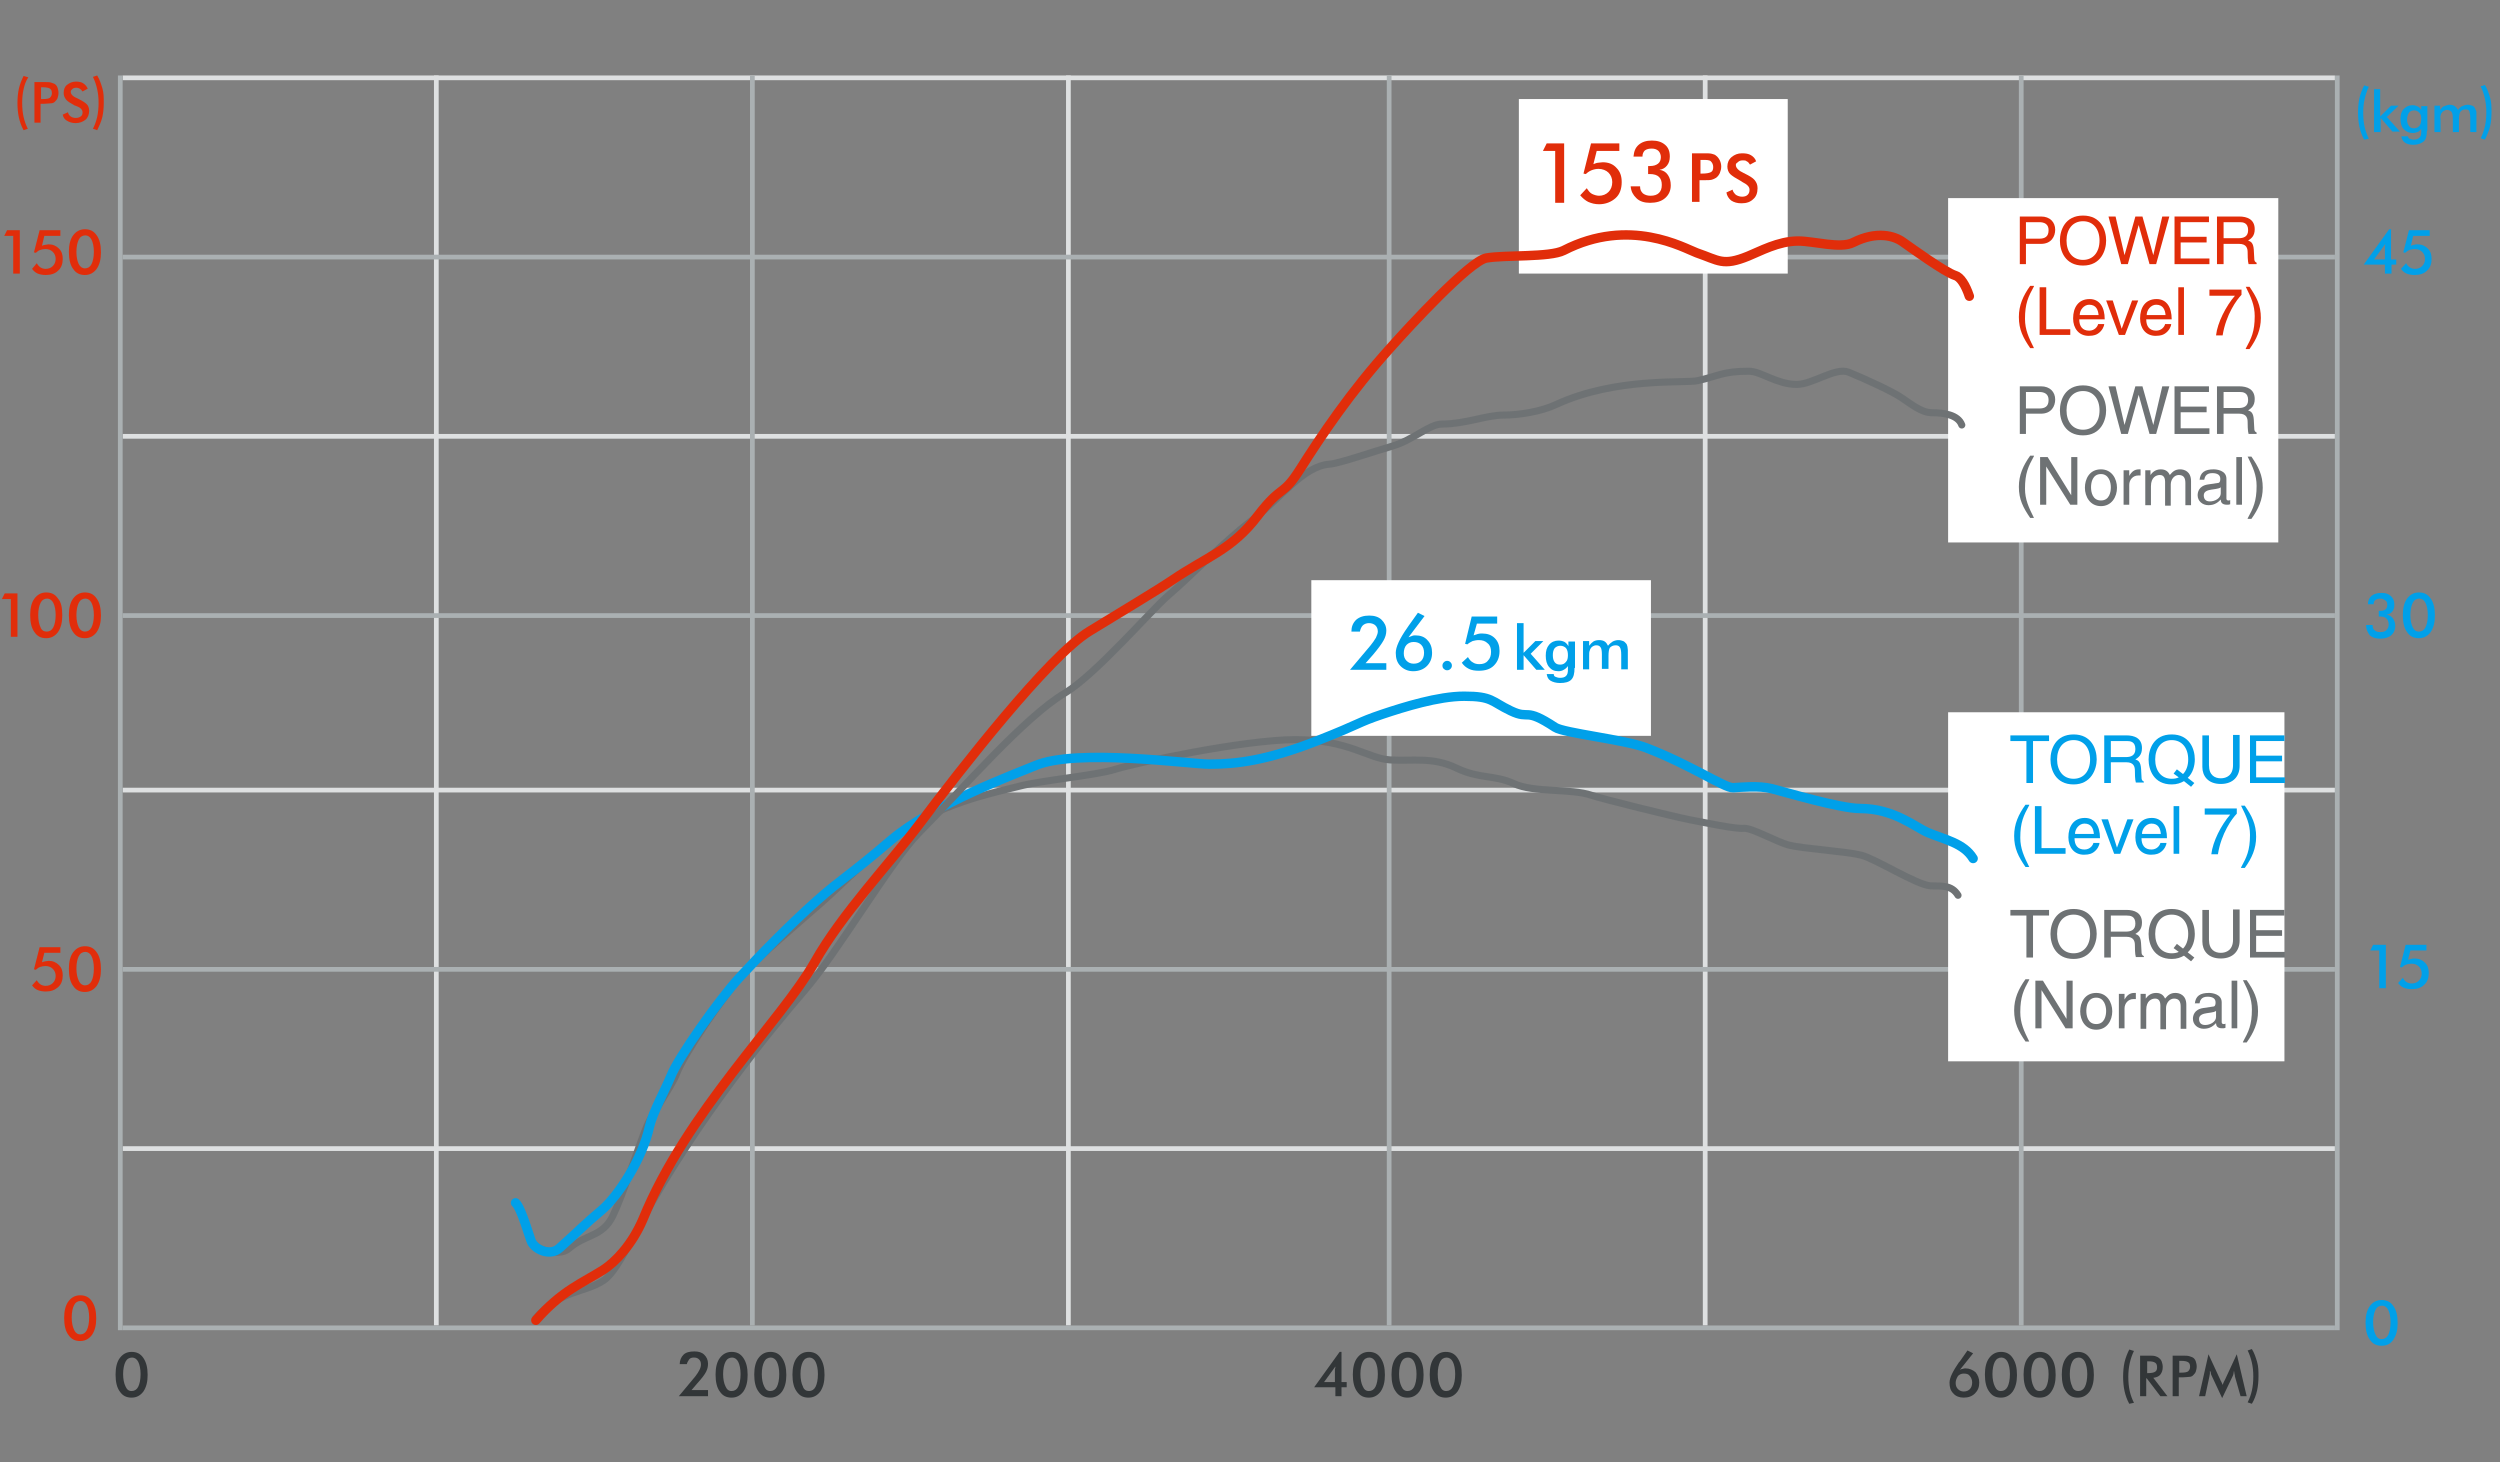 <?xml version="1.0" encoding="utf-8"?>
<!-- Generator: Adobe Illustrator 16.0.0, SVG Export Plug-In . SVG Version: 6.00 Build 0)  -->
<!DOCTYPE svg PUBLIC "-//W3C//DTD SVG 1.1//EN" "http://www.w3.org/Graphics/SVG/1.1/DTD/svg11.dtd">
<svg version="1.1" xmlns="http://www.w3.org/2000/svg" xmlns:xlink="http://www.w3.org/1999/xlink" x="0px" y="0px" width="530px"
	 height="310px" viewBox="0 0 530 310" style="enable-background:new 0 0 530 310;" xml:space="preserve">
<rect x="0" y="0" width="530" height="310" fill="#808080" stroke="none"/>
<g id="罫線細">
	<line style="fill:none;stroke:#DEE0E1;stroke-miterlimit:10;" x1="26" y1="92.5" x2="495" y2="92.5"/>
	<line style="fill:none;stroke:#DEE0E1;stroke-miterlimit:10;" x1="26" y1="167.5" x2="495" y2="167.5"/>
	<line style="fill:none;stroke:#DEE0E1;stroke-miterlimit:10;" x1="26" y1="243.5" x2="495" y2="243.5"/>
	<line style="fill:none;stroke:#DEE0E1;stroke-miterlimit:10;" x1="26" y1="16.5" x2="495" y2="16.5"/>
	<line style="fill:none;stroke:#DEE0E1;stroke-miterlimit:10;" x1="361.5" y1="16" x2="361.5" y2="281"/>
	<line style="fill:none;stroke:#DEE0E1;stroke-miterlimit:10;" x1="226.5" y1="16" x2="226.5" y2="281"/>
	<line style="fill:none;stroke:#DEE0E1;stroke-miterlimit:10;" x1="92.5" y1="16" x2="92.5" y2="281"/>
</g>
<g id="罫線">
	<line style="fill:none;stroke:#AAB0B2;stroke-miterlimit:10;" x1="26" y1="54.5" x2="495" y2="54.5"/>
	<line style="fill:none;stroke:#AAB0B2;stroke-miterlimit:10;" x1="26" y1="130.5" x2="495" y2="130.5"/>
	<line style="fill:none;stroke:#AAB0B2;stroke-miterlimit:10;" x1="26" y1="205.5" x2="495" y2="205.5"/>
	<line style="fill:none;stroke:#AAB0B2;stroke-miterlimit:10;" x1="26" y1="281.5" x2="495" y2="281.5"/>
	<line style="fill:none;stroke:#AAB0B2;stroke-miterlimit:10;" x1="495.5" y1="16" x2="495.5" y2="282"/>
	<line style="fill:none;stroke:#AAB0B2;stroke-miterlimit:10;" x1="428.5" y1="16" x2="428.5" y2="281"/>
	<line style="fill:none;stroke:#AAB0B2;stroke-miterlimit:10;" x1="294.5" y1="16" x2="294.5" y2="281"/>
	<line style="fill:none;stroke:#AAB0B2;stroke-miterlimit:10;" x1="159.5" y1="16" x2="159.5" y2="281"/>
	<line style="fill:none;stroke:#AAB0B2;stroke-miterlimit:10;" x1="25.5" y1="16" x2="25.5" y2="282"/>
</g>
<g id="塗り">
	<rect x="413" y="42" style="fill:#FFFFFF;" width="70" height="73"/>
	<rect x="413" y="151" style="fill:#FFFFFF;" width="71.3" height="74"/>
	<rect x="322" y="21" style="fill:#FFFFFF;" width="57" height="37"/>
	<rect x="278" y="123" style="fill:#FFFFFF;" width="72" height="33"/>
</g>
<g id="文字">
	<g>
		<path style="fill:#E12D0A;" d="M2.8,58v-8H0.9l0.6-1.2h2.7V58H2.8z"/>
		<path style="fill:#E12D0A;" d="M7.8,55.8c0.2,0.4,0.5,0.7,0.8,0.9S9.3,57,9.7,57c0.6,0,1.1-0.2,1.5-0.6c0.4-0.4,0.6-0.9,0.6-1.5
			c0-0.6-0.2-1.1-0.6-1.5c-0.4-0.4-0.9-0.6-1.6-0.6c-0.4,0-0.8,0.1-1.1,0.2c-0.3,0.1-0.6,0.3-0.9,0.6l-0.4-0.1l1.2-4.7h4.4V50H9.4
			l-0.5,2.1c0.3-0.1,0.5-0.2,0.7-0.2s0.5-0.1,0.7-0.1c0.9,0,1.6,0.3,2.2,0.9s0.8,1.3,0.8,2.2c0,1-0.3,1.9-1,2.5
			c-0.6,0.6-1.5,0.9-2.6,0.9c-0.6,0-1.2-0.1-1.7-0.3c-0.5-0.2-0.9-0.6-1.2-1L7.8,55.8z"/>
		<path style="fill:#E12D0A;" d="M21.4,53.5c0,1.5-0.3,2.6-0.9,3.5c-0.6,0.8-1.4,1.3-2.5,1.3c-1.1,0-1.9-0.4-2.5-1.3c-0.6-0.8-0.9-2-0.9-3.6
			c0-1.5,0.3-2.7,0.9-3.5s1.4-1.3,2.5-1.3c1.1,0,1.9,0.4,2.5,1.3C21.1,50.7,21.4,51.9,21.4,53.5z M18,56.9c0.6,0,1.1-0.3,1.4-0.9
			c0.3-0.6,0.5-1.5,0.5-2.6c0-1.1-0.2-2-0.5-2.6c-0.3-0.6-0.8-0.9-1.3-0.9c-0.6,0-1.1,0.3-1.4,0.9s-0.5,1.5-0.5,2.6
			c0,1.1,0.2,2,0.5,2.6C17,56.6,17.5,56.9,18,56.9z"/>
	</g>
	<g>
		<path style="fill:#E12D0A;" d="M2.3,135v-8H0.4l0.6-1.2h2.7v9.2H2.3z"/>
		<path style="fill:#E12D0A;" d="M13.2,130.5c0,1.5-0.3,2.6-0.9,3.5c-0.6,0.8-1.4,1.3-2.5,1.3c-1.1,0-1.9-0.4-2.5-1.3
			c-0.6-0.8-0.9-2-0.9-3.6c0-1.5,0.3-2.7,0.9-3.5s1.4-1.3,2.5-1.3c1.1,0,1.9,0.4,2.5,1.3C13,127.7,13.2,128.9,13.2,130.5z
			 M9.9,133.9c0.6,0,1.1-0.3,1.4-0.9c0.3-0.6,0.5-1.5,0.5-2.6c0-1.1-0.2-2-0.5-2.6c-0.3-0.6-0.8-0.9-1.3-0.9c-0.6,0-1.1,0.3-1.4,0.9
			s-0.5,1.5-0.5,2.6c0,1.1,0.2,2,0.5,2.6C8.8,133.6,9.3,133.9,9.9,133.9z"/>
		<path style="fill:#E12D0A;" d="M21.4,130.5c0,1.5-0.3,2.6-0.9,3.5c-0.6,0.8-1.4,1.3-2.5,1.3c-1.1,0-1.9-0.4-2.5-1.3
			c-0.6-0.8-0.9-2-0.9-3.6c0-1.5,0.3-2.7,0.9-3.5s1.4-1.3,2.5-1.3c1.1,0,1.9,0.4,2.5,1.3C21.1,127.7,21.4,128.9,21.4,130.5z
			 M18,133.9c0.6,0,1.1-0.3,1.4-0.9c0.3-0.6,0.5-1.5,0.5-2.6c0-1.1-0.2-2-0.5-2.6c-0.3-0.6-0.8-0.9-1.3-0.9c-0.6,0-1.1,0.3-1.4,0.9
			s-0.5,1.5-0.5,2.6c0,1.1,0.2,2,0.5,2.6C17,133.6,17.5,133.9,18,133.9z"/>
	</g>
	<g>
		<path style="fill:#E12D0A;" d="M7.8,207.8c0.2,0.4,0.5,0.7,0.8,0.9s0.7,0.3,1.1,0.3c0.6,0,1.1-0.2,1.5-0.6s0.6-0.9,0.6-1.5
			c0-0.6-0.2-1.1-0.6-1.5c-0.4-0.4-0.9-0.6-1.6-0.6c-0.4,0-0.8,0.1-1.1,0.2c-0.3,0.1-0.6,0.3-0.9,0.6l-0.4-0.1l1.2-4.7h4.4v1.2H9.4
			l-0.5,2c0.3-0.1,0.5-0.2,0.7-0.2s0.5-0.1,0.7-0.1c0.9,0,1.6,0.3,2.2,0.9c0.6,0.6,0.8,1.3,0.8,2.2c0,1-0.3,1.9-1,2.5
			s-1.5,0.9-2.6,0.9c-0.6,0-1.2-0.1-1.7-0.3c-0.5-0.2-0.9-0.6-1.2-1L7.8,207.8z"/>
		<path style="fill:#E12D0A;" d="M21.4,205.5c0,1.5-0.3,2.6-0.9,3.5c-0.6,0.8-1.4,1.3-2.5,1.3c-1.1,0-1.9-0.4-2.5-1.3
			c-0.6-0.8-0.9-2-0.9-3.6c0-1.5,0.3-2.7,0.9-3.5c0.6-0.8,1.4-1.3,2.5-1.3c1.1,0,1.9,0.4,2.5,1.3C21.1,202.7,21.4,203.9,21.4,205.5z
			 M18,208.9c0.6,0,1.1-0.3,1.4-0.9c0.3-0.6,0.5-1.5,0.5-2.7c0-1.1-0.2-2-0.5-2.6c-0.3-0.6-0.8-0.9-1.3-0.9c-0.6,0-1.1,0.3-1.4,0.9
			c-0.3,0.6-0.5,1.5-0.5,2.6c0,1.1,0.2,2,0.5,2.6C17,208.6,17.5,208.9,18,208.9z"/>
	</g>
	<g>
		<path style="fill:#E12D0A;" d="M20.4,279.5c0,1.5-0.3,2.6-0.9,3.5c-0.6,0.8-1.4,1.3-2.5,1.3c-1.1,0-1.9-0.4-2.5-1.3
			c-0.6-0.8-0.9-2-0.9-3.6c0-1.5,0.3-2.7,0.9-3.5c0.6-0.8,1.4-1.3,2.5-1.3c1.1,0,1.9,0.4,2.5,1.3S20.4,277.9,20.4,279.5z M17,282.9
			c0.6,0,1.1-0.3,1.4-0.9c0.3-0.6,0.5-1.5,0.5-2.7c0-1.1-0.2-2-0.5-2.6c-0.3-0.6-0.8-0.9-1.3-0.9c-0.6,0-1.1,0.3-1.4,0.9
			c-0.3,0.6-0.5,1.5-0.5,2.6c0,1.1,0.2,2,0.5,2.6C16,282.6,16.5,282.9,17,282.9z"/>
	</g>
	<g>
		<path style="fill:#323638;" d="M150.1,294.8v1.2h-6.2l3.5-4.2c0.4-0.5,0.7-1,0.9-1.4c0.2-0.4,0.3-0.8,0.3-1.1c0-0.5-0.1-0.8-0.4-1.1
			c-0.3-0.3-0.6-0.4-1.1-0.4c-0.4,0-0.8,0.1-1,0.4s-0.4,0.6-0.5,1h-1.5c0-0.8,0.3-1.5,0.8-2s1.3-0.7,2.3-0.7c0.9,0,1.6,0.2,2.1,0.7
			c0.5,0.5,0.8,1.1,0.8,1.9c0,0.6-0.1,1.1-0.4,1.7c-0.3,0.6-0.9,1.4-1.9,2.5l-1.2,1.4H150.1z"/>
		<path style="fill:#323638;" d="M158.5,291.5c0,1.5-0.3,2.6-0.9,3.5c-0.6,0.8-1.4,1.3-2.5,1.3c-1.1,0-1.9-0.4-2.5-1.3
			c-0.6-0.8-0.9-2-0.9-3.6c0-1.5,0.3-2.7,0.9-3.5c0.6-0.8,1.4-1.3,2.5-1.3c1.1,0,1.9,0.4,2.5,1.3S158.5,289.9,158.5,291.5z
			 M155.1,294.9c0.6,0,1.1-0.3,1.4-0.9c0.3-0.6,0.5-1.5,0.5-2.7c0-1.1-0.2-2-0.5-2.6c-0.3-0.6-0.8-0.9-1.3-0.9
			c-0.6,0-1.1,0.3-1.4,0.9c-0.3,0.6-0.5,1.5-0.5,2.6c0,1.1,0.2,2,0.5,2.6C154.1,294.6,154.5,294.9,155.1,294.9z"/>
		<path style="fill:#323638;" d="M166.7,291.5c0,1.5-0.3,2.6-0.9,3.5c-0.6,0.8-1.4,1.3-2.5,1.3c-1.1,0-1.9-0.4-2.5-1.3
			c-0.6-0.8-0.9-2-0.9-3.6c0-1.5,0.3-2.7,0.9-3.5c0.6-0.8,1.4-1.3,2.5-1.3c1.1,0,1.9,0.4,2.5,1.3S166.7,289.9,166.7,291.5z
			 M163.3,294.9c0.6,0,1.1-0.3,1.4-0.9c0.3-0.6,0.5-1.5,0.5-2.7c0-1.1-0.2-2-0.5-2.6c-0.3-0.6-0.8-0.9-1.3-0.9
			c-0.6,0-1.1,0.3-1.4,0.9c-0.3,0.6-0.5,1.5-0.5,2.6c0,1.1,0.2,2,0.5,2.6C162.3,294.6,162.7,294.9,163.3,294.9z"/>
		<path style="fill:#323638;" d="M174.8,291.5c0,1.5-0.3,2.6-0.9,3.5c-0.6,0.8-1.4,1.3-2.5,1.3c-1.1,0-1.9-0.4-2.5-1.3
			c-0.6-0.8-0.9-2-0.9-3.6c0-1.5,0.3-2.7,0.9-3.5c0.6-0.8,1.4-1.3,2.5-1.3c1.1,0,1.9,0.4,2.5,1.3S174.8,289.9,174.8,291.5z
			 M171.5,294.9c0.6,0,1.1-0.3,1.4-0.9c0.3-0.6,0.5-1.5,0.5-2.7c0-1.1-0.2-2-0.5-2.6c-0.3-0.6-0.8-0.9-1.3-0.9
			c-0.6,0-1.1,0.3-1.4,0.9c-0.3,0.6-0.5,1.5-0.5,2.6c0,1.1,0.2,2,0.5,2.6C170.4,294.6,170.9,294.9,171.5,294.9z"/>
	</g>
	<g>
		<path style="fill:#323638;" d="M31.3,291.5c0,1.5-0.3,2.6-0.9,3.5c-0.6,0.8-1.4,1.3-2.5,1.3c-1.1,0-1.9-0.4-2.5-1.3
			c-0.6-0.8-0.9-2-0.9-3.6c0-1.5,0.3-2.7,0.9-3.5c0.6-0.8,1.4-1.3,2.5-1.3c1.1,0,1.9,0.4,2.5,1.3S31.3,289.9,31.3,291.5z
			 M27.9,294.9c0.6,0,1.1-0.3,1.4-0.9c0.3-0.6,0.5-1.5,0.5-2.7c0-1.1-0.2-2-0.5-2.6c-0.3-0.6-0.8-0.9-1.3-0.9
			c-0.6,0-1.1,0.3-1.4,0.9c-0.3,0.6-0.5,1.5-0.5,2.6c0,1.1,0.2,2,0.5,2.6C26.9,294.6,27.3,294.9,27.9,294.9z"/>
	</g>
	<g>
		<path style="fill:#323638;" d="M283.1,296v-1.9h-4.5l5.4-7.5h0.4v6.4h1.1v1.1h-1.1v1.9H283.1z M283.1,289.7l-2.4,3.3h2.3v-2.4
			c0-0.1,0-0.3,0-0.4C283.1,290.1,283.1,289.9,283.1,289.7z"/>
		<path style="fill:#323638;" d="M293.6,291.5c0,1.5-0.3,2.6-0.9,3.5c-0.6,0.8-1.4,1.3-2.5,1.3c-1.1,0-1.9-0.4-2.5-1.3
			c-0.6-0.8-0.9-2-0.9-3.6c0-1.5,0.3-2.7,0.9-3.5c0.6-0.8,1.4-1.3,2.5-1.3c1.1,0,1.9,0.4,2.5,1.3S293.6,289.9,293.6,291.5z
			 M290.2,294.9c0.6,0,1.1-0.3,1.4-0.9c0.3-0.6,0.5-1.5,0.5-2.7c0-1.1-0.2-2-0.5-2.6c-0.3-0.6-0.8-0.9-1.3-0.9
			c-0.6,0-1.1,0.3-1.4,0.9c-0.3,0.6-0.5,1.5-0.5,2.6c0,1.1,0.2,2,0.5,2.6C289.2,294.6,289.6,294.9,290.2,294.9z"/>
		<path style="fill:#323638;" d="M301.8,291.5c0,1.5-0.3,2.6-0.9,3.5c-0.6,0.8-1.4,1.3-2.5,1.3c-1.1,0-1.9-0.4-2.5-1.3
			c-0.6-0.8-0.9-2-0.9-3.6c0-1.5,0.3-2.7,0.9-3.5c0.6-0.8,1.4-1.3,2.5-1.3c1.1,0,1.9,0.4,2.5,1.3S301.8,289.9,301.8,291.5z
			 M298.4,294.9c0.6,0,1.1-0.3,1.4-0.9c0.3-0.6,0.5-1.5,0.5-2.7c0-1.1-0.2-2-0.5-2.6c-0.3-0.6-0.8-0.9-1.3-0.9
			c-0.6,0-1.1,0.3-1.4,0.9c-0.3,0.6-0.5,1.5-0.5,2.6c0,1.1,0.2,2,0.5,2.6C297.4,294.6,297.8,294.9,298.4,294.9z"/>
		<path style="fill:#323638;" d="M309.9,291.5c0,1.5-0.3,2.6-0.9,3.5c-0.6,0.8-1.4,1.3-2.5,1.3c-1.1,0-1.9-0.4-2.5-1.3
			c-0.6-0.8-0.9-2-0.9-3.6c0-1.5,0.3-2.7,0.9-3.5c0.6-0.8,1.4-1.3,2.5-1.3c1.1,0,1.9,0.4,2.5,1.3S309.9,289.9,309.9,291.5z
			 M306.6,294.9c0.6,0,1.1-0.3,1.4-0.9c0.3-0.6,0.5-1.5,0.5-2.7c0-1.1-0.2-2-0.5-2.6c-0.3-0.6-0.8-0.9-1.3-0.9
			c-0.6,0-1.1,0.3-1.4,0.9c-0.3,0.6-0.5,1.5-0.5,2.6c0,1.1,0.2,2,0.5,2.6C305.6,294.6,306,294.9,306.6,294.9z"/>
	</g>
	<g>
		<path style="fill:#323638;" d="M415.5,290.4c0.2-0.1,0.4-0.2,0.6-0.2c0.2-0.1,0.4-0.1,0.6-0.1c0.8,0,1.5,0.3,2.1,0.8
			c0.5,0.6,0.8,1.3,0.8,2.2c0,1-0.3,1.7-0.9,2.3c-0.6,0.6-1.4,0.9-2.4,0.9c-0.9,0-1.7-0.3-2.2-0.9c-0.6-0.6-0.8-1.3-0.8-2.3
			c0-1,0.7-2.4,2-4.3l0.2-0.2l1.6-2.3l1.2,0.6L415.5,290.4z M414.6,293.2c0,0.6,0.2,1,0.5,1.3s0.7,0.5,1.2,0.5c0.6,0,1-0.2,1.3-0.5
			s0.5-0.8,0.5-1.4c0-0.6-0.2-1-0.5-1.4s-0.7-0.5-1.3-0.5c-0.5,0-0.9,0.2-1.2,0.5C414.8,292.2,414.6,292.6,414.6,293.2z"/>
		<path style="fill:#323638;" d="M427.6,291.5c0,1.5-0.3,2.6-0.9,3.5c-0.6,0.8-1.4,1.3-2.5,1.3c-1.1,0-1.9-0.4-2.5-1.3
			c-0.6-0.8-0.9-2-0.9-3.6c0-1.5,0.3-2.7,0.9-3.5c0.6-0.8,1.4-1.3,2.5-1.3c1.1,0,1.9,0.4,2.5,1.3S427.6,289.9,427.6,291.5z
			 M424.2,294.9c0.6,0,1.1-0.3,1.4-0.9c0.3-0.6,0.5-1.5,0.5-2.7c0-1.1-0.2-2-0.5-2.6s-0.8-0.9-1.3-0.9c-0.6,0-1.1,0.3-1.4,0.9
			c-0.3,0.6-0.5,1.5-0.5,2.6c0,1.1,0.2,2,0.5,2.6C423.2,294.6,423.6,294.9,424.2,294.9z"/>
		<path style="fill:#323638;" d="M435.8,291.5c0,1.5-0.3,2.6-0.9,3.5s-1.4,1.3-2.5,1.3c-1.1,0-1.9-0.4-2.5-1.3c-0.6-0.8-0.9-2-0.9-3.6
			c0-1.5,0.3-2.7,0.9-3.5c0.6-0.8,1.4-1.3,2.5-1.3c1.1,0,1.9,0.4,2.5,1.3C435.5,288.7,435.8,289.9,435.8,291.5z M432.4,294.9
			c0.6,0,1.1-0.3,1.4-0.9c0.3-0.6,0.5-1.5,0.5-2.7c0-1.1-0.2-2-0.5-2.6s-0.8-0.9-1.3-0.9c-0.6,0-1.1,0.3-1.4,0.9
			c-0.3,0.6-0.5,1.5-0.5,2.6c0,1.1,0.2,2,0.5,2.6C431.4,294.6,431.8,294.9,432.4,294.9z"/>
		<path style="fill:#323638;" d="M443.9,291.5c0,1.5-0.3,2.6-0.9,3.5c-0.6,0.8-1.4,1.3-2.5,1.3c-1.1,0-1.9-0.4-2.5-1.3
			c-0.6-0.8-0.9-2-0.9-3.6c0-1.5,0.3-2.7,0.9-3.5c0.6-0.8,1.4-1.3,2.5-1.3c1.1,0,1.9,0.4,2.5,1.3
			C443.6,288.7,443.9,289.9,443.9,291.5z M440.6,294.9c0.6,0,1.1-0.3,1.4-0.9c0.3-0.6,0.5-1.5,0.5-2.7c0-1.1-0.2-2-0.5-2.6
			c-0.3-0.6-0.8-0.9-1.3-0.9c-0.6,0-1.1,0.3-1.4,0.9c-0.3,0.6-0.5,1.5-0.5,2.6c0,1.1,0.2,2,0.5,2.6
			C439.5,294.6,440,294.9,440.6,294.9z"/>
	</g>
	<g>
		<g>
			<path style="fill:#323638;" d="M451.4,297.6c-0.5-0.9-0.8-1.8-1-2.7s-0.3-2-0.3-3c0-1.1,0.1-2.2,0.3-3.1s0.6-1.9,1-2.7l1,0.3
				c-0.4,0.8-0.7,1.7-0.9,2.6s-0.3,1.9-0.3,2.9c0,1.1,0.1,2.1,0.3,3s0.5,1.7,0.9,2.5L451.4,297.6z"/>
			<path style="fill:#323638;" d="M455,292.2v3.8h-1.3v-8.6h1.9c0.6,0,1,0,1.3,0.1s0.6,0.2,0.8,0.4c0.3,0.2,0.5,0.5,0.6,0.8
				s0.2,0.7,0.2,1.1c0,0.7-0.2,1.2-0.5,1.6s-0.8,0.6-1.5,0.7l3,3.9H458l-2.9-3.8H455z M455.1,291.1h0.3c0.7,0,1.2-0.1,1.5-0.3
				s0.4-0.5,0.4-0.9c0-0.5-0.1-0.8-0.4-1s-0.7-0.3-1.4-0.3h-0.3V291.1z"/>
			<path style="fill:#323638;" d="M461.9,292.2v3.8h-1.3v-8.6h2.1c0.6,0,1.1,0,1.4,0.1s0.6,0.2,0.8,0.3c0.3,0.2,0.5,0.5,0.6,0.8
				s0.2,0.7,0.2,1.1s-0.1,0.8-0.2,1.1s-0.4,0.6-0.6,0.8c-0.2,0.2-0.5,0.3-0.8,0.3s-0.8,0.1-1.4,0.1h-0.3H461.9z M462,291h0.4
				c0.8,0,1.3-0.1,1.5-0.3s0.4-0.5,0.4-0.9c0-0.5-0.1-0.8-0.4-1s-0.8-0.3-1.5-0.3H462V291z"/>
			<path style="fill:#323638;" d="M473.8,291.8c0-0.1,0-0.3-0.1-0.6c0-0.3-0.1-0.5-0.1-0.6c0,0.2-0.1,0.4-0.1,0.6s-0.1,0.4-0.2,0.6
				l-2.2,4.6l-2.2-4.7c-0.1-0.2-0.2-0.4-0.2-0.6s-0.1-0.4-0.2-0.5c0,0.2,0,0.4,0,0.6s-0.1,0.4-0.1,0.6l-0.9,4.2h-1.3l2-8.9l2.5,5.4
				c0,0.1,0.1,0.2,0.2,0.4s0.2,0.4,0.3,0.7c0.1-0.2,0.2-0.6,0.4-0.9c0-0.1,0.1-0.2,0.1-0.2l2.5-5.4l2.1,8.9h-1.3L473.8,291.8z"/>
			<path style="fill:#323638;" d="M477.4,297.6l-0.9-0.3c0.4-0.8,0.7-1.6,0.9-2.5s0.3-1.9,0.3-3c0-1.1-0.1-2-0.3-2.9s-0.5-1.8-0.9-2.6
				l0.9-0.3c0.5,0.8,0.8,1.7,1.1,2.7s0.3,2,0.3,3.1c0,1.1-0.1,2.1-0.3,3S477.9,296.8,477.4,297.6z"/>
		</g>
	</g>
	<g>
		<g>
			<path style="fill:#E12D0A;" d="M5,27.6c-0.5-0.9-0.8-1.8-1-2.7s-0.3-2-0.3-3c0-1.1,0.1-2.2,0.3-3.1s0.6-1.9,1-2.7l1,0.3
				C5.5,17.1,5.2,18,5,18.9s-0.3,1.9-0.3,2.9c0,1.1,0.1,2.1,0.3,3s0.5,1.7,0.9,2.5L5,27.6z"/>
			<path style="fill:#E12D0A;" d="M8.6,22.2V26H7.3v-8.6h2.1c0.6,0,1.1,0,1.4,0.1s0.6,0.2,0.8,0.3c0.3,0.2,0.5,0.5,0.6,0.8s0.2,0.7,0.2,1.1
				s-0.1,0.8-0.2,1.1s-0.4,0.6-0.6,0.8c-0.2,0.2-0.5,0.3-0.8,0.3s-0.8,0.1-1.4,0.1H9.1H8.6z M8.7,21h0.4c0.8,0,1.3-0.1,1.5-0.3
				s0.4-0.5,0.4-0.9c0-0.5-0.1-0.8-0.4-1s-0.8-0.3-1.5-0.3H8.7V21z"/>
			<path style="fill:#E12D0A;" d="M13.3,24.3l1.1-0.5c0.1,0.4,0.3,0.7,0.6,0.9s0.6,0.3,1.1,0.3c0.4,0,0.7-0.1,1-0.3s0.4-0.5,0.4-0.9
				c0-0.5-0.4-1-1.3-1.3c-0.1-0.1-0.2-0.1-0.3-0.1c-0.9-0.5-1.6-0.9-1.9-1.3s-0.5-0.8-0.5-1.4c0-0.7,0.2-1.3,0.7-1.7
				s1.1-0.7,1.9-0.7c0.6,0,1.2,0.1,1.6,0.4s0.7,0.6,0.9,1.1l-1.1,0.6c-0.2-0.3-0.4-0.5-0.6-0.6s-0.4-0.2-0.7-0.2
				c-0.4,0-0.7,0.1-0.9,0.3S15,19.2,15,19.5c0,0.5,0.5,1,1.5,1.4c0.1,0,0.1,0.1,0.2,0.1c0.8,0.4,1.4,0.8,1.7,1.1s0.5,0.8,0.5,1.4
				c0,0.8-0.3,1.5-0.8,1.9s-1.2,0.7-2.1,0.7c-0.7,0-1.3-0.2-1.8-0.5S13.4,24.9,13.3,24.3z"/>
			<path style="fill:#E12D0A;" d="M20.6,27.6l-0.9-0.3c0.4-0.8,0.7-1.6,0.9-2.5s0.3-1.9,0.3-3c0-1.1-0.1-2-0.3-2.9s-0.5-1.8-0.9-2.6l0.9-0.3
				c0.5,0.8,0.8,1.7,1.1,2.7s0.3,2,0.3,3.1c0,1.1-0.1,2.1-0.3,3S21,26.8,20.6,27.6z"/>
		</g>
	</g>
	<g>
		<g>
			<path style="fill:#E12D0A;" d="M329.7,42.9V32h-2.6l0.8-1.6h3.7v12.6H329.7z"/>
			<path style="fill:#E12D0A;" d="M336.4,39.9c0.3,0.5,0.7,1,1.1,1.2s1,0.4,1.5,0.4c0.8,0,1.5-0.3,2-0.8s0.8-1.2,0.8-2.1
				c0-0.8-0.3-1.5-0.8-2c-0.5-0.5-1.3-0.8-2.1-0.8c-0.5,0-1,0.1-1.5,0.3c-0.5,0.2-0.9,0.5-1.2,0.8l-0.5-0.1l1.6-6.4h6V32h-4.8
				l-0.7,2.8c0.3-0.1,0.7-0.3,1-0.3s0.6-0.1,1-0.1c1.2,0,2.2,0.4,2.9,1.2c0.8,0.8,1.1,1.8,1.1,3c0,1.4-0.4,2.6-1.3,3.4
				c-0.9,0.8-2.1,1.3-3.5,1.3c-0.9,0-1.6-0.2-2.3-0.5c-0.6-0.3-1.2-0.8-1.7-1.4L336.4,39.9z"/>
			<path style="fill:#E12D0A;" d="M345.7,39.5h2v0.1c0,0.6,0.2,1,0.6,1.4c0.4,0.3,0.9,0.5,1.6,0.5c0.8,0,1.4-0.2,1.8-0.6s0.6-0.9,0.6-1.7
				c0-0.8-0.2-1.3-0.6-1.7c-0.4-0.4-1.1-0.6-1.9-0.6c0,0-0.1,0-0.2,0c-0.1,0-0.2,0-0.2,0v-1.7c0,0,0.1,0,0.2,0c0.1,0,0.1,0,0.2,0
				c0.8,0,1.3-0.2,1.7-0.5s0.6-0.8,0.6-1.4c0-0.5-0.2-1-0.5-1.3s-0.8-0.5-1.4-0.5c-0.6,0-1.1,0.1-1.5,0.4c-0.3,0.3-0.5,0.7-0.5,1.3
				h-1.9c0.1-1.1,0.4-1.9,1.1-2.5s1.6-0.9,2.8-0.9c1.2,0,2.1,0.3,2.8,0.9c0.7,0.6,1,1.4,1,2.5c0,0.8-0.2,1.4-0.6,1.9
				c-0.4,0.5-0.9,0.8-1.6,0.9c0.8,0.1,1.4,0.5,1.8,1.1c0.4,0.6,0.6,1.3,0.6,2.2c0,1.1-0.4,2-1.2,2.7c-0.8,0.7-1.9,1-3.2,1
				c-1.2,0-2.2-0.3-2.9-1S345.8,40.6,345.7,39.5z"/>
			<path style="fill:#E12D0A;" d="M360.3,38.2v4.6h-1.6V32.5h2.5c0.8,0,1.3,0,1.7,0.1s0.7,0.2,0.9,0.4c0.3,0.2,0.6,0.6,0.8,1
				c0.2,0.4,0.3,0.9,0.3,1.3c0,0.5-0.1,0.9-0.3,1.4c-0.2,0.4-0.4,0.7-0.8,1c-0.3,0.2-0.6,0.3-0.9,0.4c-0.4,0.1-0.9,0.1-1.7,0.1H361
				H360.3z M360.4,36.8h0.4c0.9,0,1.5-0.1,1.9-0.3s0.5-0.6,0.5-1.1c0-0.5-0.2-0.9-0.5-1.2s-0.9-0.3-1.8-0.3h-0.4V36.8z"/>
			<path style="fill:#E12D0A;" d="M366,40.8l1.3-0.6c0.1,0.5,0.4,0.8,0.7,1.1c0.3,0.2,0.8,0.4,1.3,0.4c0.5,0,0.9-0.1,1.2-0.4
				c0.3-0.3,0.4-0.6,0.4-1.1c0-0.6-0.5-1.1-1.5-1.6c-0.1-0.1-0.2-0.1-0.3-0.2c-1.1-0.6-1.9-1.1-2.3-1.5s-0.6-1-0.6-1.6
				c0-0.8,0.3-1.5,0.9-2s1.3-0.8,2.2-0.8c0.8,0,1.4,0.1,1.9,0.4s0.9,0.7,1.1,1.3l-1.3,0.7c-0.2-0.3-0.4-0.6-0.7-0.7
				c-0.2-0.2-0.5-0.2-0.8-0.2c-0.5,0-0.8,0.1-1.1,0.4S368,34.6,368,35c0,0.6,0.6,1.2,1.7,1.7c0.1,0,0.2,0.1,0.2,0.1
				c1,0.5,1.7,0.9,2.1,1.4s0.6,1,0.6,1.7c0,1-0.3,1.8-0.9,2.3c-0.6,0.6-1.4,0.9-2.5,0.9c-0.9,0-1.6-0.2-2.2-0.6
				C366.5,42.1,366.1,41.5,366,40.8z"/>
		</g>
	</g>
	<g>
		<g>
			<path style="fill:#E12D0A;" d="M429.6,56h-1.4V45.9h4.5c1.9,0,3,1.2,3,2.8c0,1.4-0.8,3-3,3h-3.2V56z M429.6,50.6h2.7c1.2,0,2-0.4,2-1.8
				c0-1.3-0.9-1.7-2-1.7h-2.8V50.6z"/>
			<path style="fill:#E12D0A;" d="M441.6,56.3c-3.8,0-4.9-3.1-4.9-5.3c0-2.2,1.1-5.3,4.9-5.3c3.8,0,4.9,3.1,4.9,5.3
				C446.5,53.1,445.4,56.3,441.6,56.3z M441.6,46.9c-2.2,0-3.5,1.7-3.5,4.1s1.3,4.1,3.5,4.1c2.2,0,3.5-1.7,3.5-4.1
				S443.8,46.9,441.6,46.9z"/>
			<path style="fill:#E12D0A;" d="M451.1,56h-1.4L447,45.9h1.5l1.9,8.2h0l2.3-8.2h1.5l2.3,8.2h0l1.9-8.2h1.5L457.1,56h-1.4l-2.3-8.3h0
				L451.1,56z"/>
			<path style="fill:#E12D0A;" d="M468.5,56H461V45.9h7.3v1.2h-6v3.1h5.5v1.2h-5.5v3.4h6.1V56z"/>
			<path style="fill:#E12D0A;" d="M471.4,56h-1.4V45.9h4.7c1.7,0,3.3,0.6,3.3,2.7c0,1.5-0.8,2-1.4,2.4c0.6,0.2,1.1,0.5,1.2,1.9l0.1,1.8
				c0,0.6,0.1,0.8,0.5,1V56h-1.7c-0.2-0.6-0.2-2.1-0.2-2.5c0-0.8-0.2-1.8-1.8-1.8h-3.3V56z M471.4,50.5h3.2c1,0,2-0.3,2-1.7
				c0-1.6-1.1-1.7-1.8-1.7h-3.4V50.5z"/>
			<path style="fill:#E12D0A;" d="M431.2,60.7c-1.2,2.2-1.9,3.6-1.9,6.9c0,2.3,0.8,4,1.9,6.2h-0.8c-1.5-2.2-2.4-3.9-2.4-6.6
				c0-2.5,0.9-4.5,2.4-6.6H431.2z"/>
			<path style="fill:#E12D0A;" d="M433.8,69.8h5.1V71h-6.5V60.9h1.4V69.8z"/>
			<path style="fill:#E12D0A;" d="M446.1,68.7c0,0.4-0.4,1.4-1.3,2c-0.3,0.2-0.8,0.5-2,0.5c-2.1,0-3.3-1.6-3.3-3.7c0-2.3,1.1-4.1,3.5-4.1
				c2.1,0,3.2,1.7,3.2,4.3h-5.4c0,1.5,0.7,2.4,2.1,2.4c1.2,0,1.8-0.9,1.9-1.4H446.1z M444.9,66.8c-0.1-1.1-0.5-2.2-2-2.2
				c-1.1,0-2,1.1-2,2.2H444.9z"/>
			<path style="fill:#E12D0A;" d="M452,63.7h1.3l-2.8,7.3h-1.3l-2.7-7.3h1.4l1.9,6h0L452,63.7z"/>
			<path style="fill:#E12D0A;" d="M460.3,68.7c0,0.4-0.4,1.4-1.3,2c-0.3,0.2-0.8,0.5-2,0.5c-2.1,0-3.3-1.6-3.3-3.7c0-2.3,1.1-4.1,3.5-4.1
				c2.1,0,3.2,1.7,3.2,4.3H455c0,1.5,0.7,2.4,2.1,2.4c1.2,0,1.8-0.9,1.9-1.4H460.3z M459.1,66.8c-0.1-1.1-0.5-2.2-2-2.2
				c-1.1,0-2,1.1-2,2.2H459.1z"/>
			<path style="fill:#E12D0A;" d="M463,71h-1.2V60.9h1.2V71z"/>
			<path style="fill:#E12D0A;" d="M468.4,61.4h6.8v1.1c-1,1-3.3,4.2-4,8.6h-1.4c0.3-2.7,2.1-6.2,4-8.4h-5.4V61.4z"/>
			<path style="fill:#E12D0A;" d="M476.1,73.9c1.2-2.2,1.9-3.6,1.9-6.9c0-2.3-0.8-4-1.9-6.2h0.8c1.5,2.2,2.4,3.9,2.4,6.6
				c0,2.5-0.9,4.5-2.4,6.6H476.1z"/>
		</g>
	</g>
	<g>
		<g>
			<path style="fill:#6E7274;" d="M429.6,92h-1.4V81.9h4.5c1.9,0,3,1.2,3,2.8c0,1.4-0.8,3-3,3h-3.2V92z M429.6,86.6h2.7c1.2,0,2-0.4,2-1.8
				c0-1.3-0.9-1.7-2-1.7h-2.8V86.6z"/>
			<path style="fill:#6E7274;" d="M441.6,92.3c-3.8,0-4.9-3.1-4.9-5.3c0-2.2,1.1-5.3,4.9-5.3c3.8,0,4.9,3.1,4.9,5.3
				C446.5,89.1,445.4,92.3,441.6,92.3z M441.6,82.9c-2.2,0-3.5,1.7-3.5,4.1s1.3,4.1,3.5,4.1c2.2,0,3.5-1.7,3.5-4.1
				S443.8,82.9,441.6,82.9z"/>
			<path style="fill:#6E7274;" d="M451.1,92h-1.4L447,81.9h1.5l1.9,8.2h0l2.3-8.2h1.5l2.3,8.2h0l1.9-8.2h1.5L457.1,92h-1.4l-2.3-8.3h0
				L451.1,92z"/>
			<path style="fill:#6E7274;" d="M468.5,92H461V81.9h7.3v1.2h-6v3.1h5.5v1.2h-5.5v3.4h6.1V92z"/>
			<path style="fill:#6E7274;" d="M471.4,92h-1.4V81.9h4.7c1.7,0,3.3,0.6,3.3,2.7c0,1.5-0.8,2-1.4,2.4c0.6,0.2,1.1,0.5,1.2,1.9l0.1,1.8
				c0,0.6,0.1,0.8,0.5,1V92h-1.7c-0.2-0.6-0.2-2.1-0.2-2.5c0-0.8-0.2-1.8-1.8-1.8h-3.3V92z M471.4,86.5h3.2c1,0,2-0.3,2-1.7
				c0-1.6-1.1-1.7-1.8-1.7h-3.4V86.5z"/>
			<path style="fill:#6E7274;" d="M431.2,96.7c-1.2,2.2-1.9,3.6-1.9,6.9c0,2.3,0.8,4,1.9,6.2h-0.8c-1.5-2.2-2.4-3.9-2.4-6.6
				c0-2.5,0.9-4.5,2.4-6.6H431.2z"/>
			<path style="fill:#6E7274;" d="M439.1,96.9h1.3V107h-1.5l-5.1-8.1h0v8.1h-1.3V96.9h1.6l5,8.1h0V96.9z"/>
			<path style="fill:#6E7274;" d="M445.4,99.5c2.3,0,3.4,2,3.4,3.9s-1.1,3.9-3.4,3.9c-2.3,0-3.4-2-3.4-3.9S443,99.5,445.4,99.5z
				 M445.4,106.1c1.8,0,2.1-1.8,2.1-2.8s-0.4-2.8-2.1-2.8c-1.8,0-2.1,1.8-2.1,2.8S443.6,106.1,445.4,106.1z"/>
			<path style="fill:#6E7274;" d="M451.4,107h-1.2v-7.3h1.2v1.2h0c0.5-0.9,1.1-1.4,2.1-1.4c0.2,0,0.2,0,0.3,0v1.3h-0.5
				c-1.1,0-1.9,0.9-1.9,2V107z"/>
			<path style="fill:#6E7274;" d="M454.7,99.7h1.2v1h0c0.3-0.4,0.9-1.2,2.2-1.2s1.7,0.8,1.9,1.2c0.6-0.7,1.1-1.2,2.2-1.2
				c0.8,0,2.3,0.4,2.3,2.5v5.1h-1.2v-4.7c0-1-0.3-1.7-1.4-1.7c-1,0-1.7,1-1.7,2v4.5H459v-5.1c0-0.6-0.2-1.4-1.1-1.4
				c-0.7,0-1.9,0.4-1.9,2.4v4h-1.2V99.7z"/>
			<path style="fill:#6E7274;" d="M466.3,101.9c0.1-1.8,1.2-2.4,3-2.4c0.6,0,2.7,0.2,2.7,2v4.2c0,0.3,0.2,0.4,0.4,0.4c0.1,0,0.3,0,0.4-0.1
				v0.9c-0.2,0.1-0.4,0.1-0.7,0.1c-1.1,0-1.3-0.6-1.3-1.1c-0.5,0.5-1.2,1.2-2.6,1.2c-1.3,0-2.3-0.9-2.3-2.1c0-0.6,0.2-2,2.2-2.3
				l2-0.3c0.3,0,0.6-0.1,0.6-0.9c0-0.8-0.6-1.2-1.7-1.2c-1.4,0-1.6,0.9-1.7,1.4H466.3z M470.8,103.3c-0.2,0.2-0.5,0.3-2,0.5
				c-0.6,0.1-1.6,0.3-1.6,1.2c0,0.8,0.4,1.3,1.3,1.3c1.1,0,2.3-0.7,2.3-1.7V103.3z"/>
			<path style="fill:#6E7274;" d="M475.3,107h-1.2V96.9h1.2V107z"/>
			<path style="fill:#6E7274;" d="M476.5,109.9c1.2-2.2,1.9-3.6,1.9-6.9c0-2.3-0.8-4-1.9-6.2h0.8c1.5,2.2,2.4,3.9,2.4,6.6
				c0,2.5-0.9,4.5-2.4,6.6H476.5z"/>
		</g>
	</g>
	<g>
		<path style="fill:#00A0E9;" d="M501.6,132.5h1.4v0.1c0,0.4,0.1,0.8,0.4,1c0.3,0.3,0.7,0.4,1.2,0.4c0.6,0,1-0.1,1.3-0.4
			c0.3-0.3,0.5-0.7,0.5-1.2c0-0.6-0.2-1-0.5-1.3c-0.3-0.3-0.8-0.4-1.4-0.4c0,0-0.1,0-0.1,0c-0.1,0-0.1,0-0.1,0v-1.2c0,0,0.1,0,0.1,0
			s0.1,0,0.1,0c0.6,0,1-0.1,1.2-0.3c0.3-0.2,0.4-0.6,0.4-1c0-0.4-0.1-0.7-0.4-0.9c-0.3-0.2-0.6-0.4-1-0.4c-0.5,0-0.8,0.1-1.1,0.3
			c-0.3,0.2-0.4,0.5-0.4,0.9H502c0-0.8,0.3-1.4,0.8-1.8c0.5-0.4,1.2-0.6,2.1-0.6c0.9,0,1.5,0.2,2,0.7s0.7,1,0.7,1.8
			c0,0.6-0.1,1-0.4,1.4c-0.3,0.4-0.7,0.6-1.2,0.7c0.6,0.1,1,0.4,1.3,0.8s0.5,1,0.5,1.6c0,0.8-0.3,1.5-0.9,2
			c-0.6,0.5-1.4,0.7-2.3,0.7c-0.9,0-1.6-0.2-2.2-0.7C501.9,134,501.6,133.4,501.6,132.5z"/>
		<path style="fill:#00A0E9;" d="M516.2,130.5c0,1.5-0.3,2.6-0.9,3.5c-0.6,0.8-1.4,1.3-2.5,1.3c-1.1,0-1.9-0.4-2.5-1.3
			c-0.6-0.8-0.9-2-0.9-3.6c0-1.5,0.3-2.7,0.9-3.5s1.4-1.3,2.5-1.3c1.1,0,1.9,0.4,2.5,1.3C515.9,127.7,516.2,128.9,516.2,130.5z
			 M512.8,133.9c0.6,0,1.1-0.3,1.4-0.9c0.3-0.6,0.5-1.5,0.5-2.6c0-1.1-0.2-2-0.5-2.6c-0.3-0.6-0.8-0.9-1.3-0.9
			c-0.6,0-1.1,0.3-1.4,0.9s-0.5,1.5-0.5,2.6c0,1.1,0.2,2,0.5,2.6C511.8,133.6,512.2,133.9,512.8,133.9z"/>
	</g>
	<g>
		<path style="fill:#00A0E9;" d="M504.4,209.5v-8h-1.9l0.6-1.2h2.7v9.2H504.4z"/>
		<path style="fill:#00A0E9;" d="M509.4,207.3c0.2,0.4,0.5,0.7,0.8,0.9c0.3,0.2,0.7,0.3,1.1,0.3c0.6,0,1.1-0.2,1.5-0.6s0.6-0.9,0.6-1.5
			c0-0.6-0.2-1.1-0.6-1.5c-0.4-0.4-0.9-0.6-1.6-0.6c-0.4,0-0.8,0.1-1.1,0.2c-0.3,0.1-0.6,0.3-0.9,0.6l-0.4-0.1l1.2-4.7h4.4v1.2H511
			l-0.5,2c0.3-0.1,0.5-0.2,0.7-0.2c0.2-0.1,0.5-0.1,0.7-0.1c0.9,0,1.6,0.3,2.2,0.9c0.6,0.6,0.8,1.3,0.8,2.2c0,1-0.3,1.9-1,2.5
			c-0.6,0.6-1.5,0.9-2.6,0.9c-0.6,0-1.2-0.1-1.7-0.3c-0.5-0.2-0.9-0.6-1.2-1L509.4,207.3z"/>
	</g>
	<g>
		<path style="fill:#00A0E9;" d="M505.6,58v-1.9h-4.5l5.4-7.5h0.4v6.4h1.1v1.1H507V58H505.6z M505.7,51.7l-2.4,3.3h2.3v-2.4
			c0-0.1,0-0.3,0-0.4C505.6,52.1,505.7,51.9,505.7,51.7z"/>
		<path style="fill:#00A0E9;" d="M510.1,55.8c0.2,0.4,0.5,0.7,0.8,0.9c0.3,0.2,0.7,0.3,1.1,0.3c0.6,0,1.1-0.2,1.5-0.6
			c0.4-0.4,0.6-0.9,0.6-1.5c0-0.6-0.2-1.1-0.6-1.5c-0.4-0.4-0.9-0.6-1.6-0.6c-0.4,0-0.8,0.1-1.1,0.2c-0.3,0.1-0.6,0.3-0.9,0.6
			l-0.4-0.1l1.2-4.7h4.4V50h-3.5l-0.5,2.1c0.3-0.1,0.5-0.2,0.7-0.2c0.2-0.1,0.5-0.1,0.7-0.1c0.9,0,1.6,0.3,2.2,0.9
			c0.6,0.6,0.8,1.3,0.8,2.2c0,1-0.3,1.9-1,2.5c-0.6,0.6-1.5,0.9-2.6,0.9c-0.6,0-1.2-0.1-1.7-0.3c-0.5-0.2-0.9-0.6-1.2-1L510.1,55.8z
			"/>
	</g>
	<g>
		<path style="fill:#00A0E9;" d="M508.3,280.5c0,1.5-0.3,2.6-0.9,3.5s-1.4,1.3-2.5,1.3c-1.1,0-1.9-0.4-2.5-1.3c-0.6-0.8-0.9-2-0.9-3.6
			c0-1.5,0.3-2.7,0.9-3.5c0.6-0.8,1.4-1.3,2.5-1.3c1.1,0,1.9,0.4,2.5,1.3C508,277.7,508.3,278.9,508.3,280.5z M504.9,283.9
			c0.6,0,1.1-0.3,1.4-0.9c0.3-0.6,0.5-1.5,0.5-2.7c0-1.1-0.2-2-0.5-2.6s-0.8-0.9-1.3-0.9c-0.6,0-1.1,0.3-1.4,0.9
			c-0.3,0.6-0.5,1.5-0.5,2.6c0,1.1,0.2,2,0.5,2.6C503.9,283.6,504.3,283.9,504.9,283.9z"/>
	</g>
	<g>
		<g>
			<path style="fill:#00A0E9;" d="M501.2,29.6c-0.5-0.9-0.8-1.8-1-2.7s-0.3-2-0.3-3c0-1.1,0.1-2.2,0.3-3.1s0.6-1.9,1-2.7l1,0.3
				c-0.4,0.8-0.7,1.7-0.9,2.6s-0.3,1.9-0.3,2.9c0,1.1,0.1,2.1,0.3,3s0.5,1.7,0.9,2.5L501.2,29.6z"/>
			<path style="fill:#00A0E9;" d="M503.3,28v-9.1h1.3v5.8l2.3-2.3h1.6l-2.5,2.4l2.8,3.1h-1.6l-2.5-2.9V28H503.3z"/>
			<path style="fill:#00A0E9;" d="M514.5,27.7c0,1.1-0.2,1.9-0.7,2.3s-1.2,0.7-2.2,0.7c-0.8,0-1.4-0.2-1.8-0.5s-0.7-0.8-0.7-1.3l1.4,0
				c0,0.2,0.1,0.4,0.3,0.5s0.5,0.2,0.9,0.2c0.5,0,0.9-0.1,1.2-0.4s0.4-0.6,0.4-1.2l0-0.7c-0.2,0.3-0.5,0.6-0.8,0.7s-0.6,0.2-1,0.2
				c-0.8,0-1.4-0.3-1.9-0.8s-0.7-1.3-0.7-2.2c0-0.9,0.2-1.6,0.7-2.1s1.1-0.8,1.8-0.8c0.5,0,0.8,0.1,1.2,0.3s0.6,0.5,0.7,0.8v-0.9
				h1.3V27.7z M513.3,25.2c0-0.6-0.1-1-0.4-1.3s-0.6-0.5-1.1-0.5s-0.9,0.2-1.1,0.5s-0.4,0.8-0.4,1.4c0,0.6,0.1,1,0.4,1.4
				s0.6,0.5,1.1,0.5c0.5,0,0.8-0.2,1.1-0.5S513.3,25.8,513.3,25.2z"/>
			<path style="fill:#00A0E9;" d="M517.4,28h-1.3v-5.6h1.2v0.9c0.3-0.4,0.5-0.7,0.9-0.8s0.7-0.3,1.1-0.3c0.4,0,0.8,0.1,1.1,0.3
				s0.5,0.5,0.7,0.8c0.3-0.4,0.6-0.7,0.9-0.8s0.7-0.3,1.1-0.3c0.4,0,0.7,0.1,1,0.2s0.5,0.3,0.6,0.6c0.1,0.1,0.1,0.3,0.2,0.4
				s0.1,0.4,0.1,0.7v0.4V28h-1.3v-2.9c0-0.7-0.1-1.2-0.2-1.5s-0.4-0.4-0.8-0.4c-0.5,0-0.9,0.2-1.1,0.5s-0.3,0.9-0.3,1.7V28h-1.3
				v-2.9c0-0.7-0.1-1.2-0.3-1.4s-0.5-0.4-0.9-0.4c-0.3,0-0.5,0.1-0.7,0.2s-0.4,0.3-0.5,0.5c-0.1,0.1-0.1,0.3-0.2,0.5s0,0.5,0,1V28z"
				/>
			<path style="fill:#00A0E9;" d="M526.8,29.6l-0.9-0.3c0.4-0.8,0.7-1.6,0.9-2.5s0.3-1.9,0.3-3c0-1.1-0.1-2-0.3-2.9s-0.5-1.8-0.9-2.6
				l0.9-0.3c0.5,0.8,0.8,1.7,1.1,2.7s0.3,2,0.3,3.1c0,1.1-0.1,2.1-0.3,3S527.2,28.8,526.8,29.6z"/>
		</g>
	</g>
	<g>
		<g>
			<path style="fill:#00A0E9;" d="M293.9,140.5v1.5h-7.7l4.3-5.1c0.5-0.6,0.9-1.2,1.2-1.7c0.2-0.5,0.4-0.9,0.4-1.3c0-0.6-0.2-1-0.5-1.3
				c-0.3-0.3-0.8-0.5-1.4-0.5c-0.5,0-1,0.2-1.3,0.5c-0.3,0.3-0.5,0.8-0.6,1.3h-1.8c0-1,0.3-1.8,1-2.5c0.7-0.6,1.6-0.9,2.8-0.9
				c1.1,0,2,0.3,2.6,0.9c0.6,0.6,1,1.3,1,2.3c0,0.7-0.2,1.4-0.6,2.1s-1.1,1.7-2.3,3.1l-1.5,1.7H293.9z"/>
			<path style="fill:#00A0E9;" d="M298.6,135.1c0.3-0.1,0.5-0.2,0.8-0.3c0.2-0.1,0.5-0.1,0.7-0.1c1,0,1.9,0.3,2.5,1c0.7,0.7,1,1.6,1,2.7
				c0,1.2-0.4,2.1-1.1,2.8s-1.7,1.1-2.9,1.1c-1.1,0-2-0.4-2.7-1.1c-0.7-0.7-1-1.6-1-2.8c0-1.2,0.8-3,2.5-5.4l0.2-0.3l2-2.8l1.4,0.7
				L298.6,135.1z M297.6,138.5c0,0.7,0.2,1.2,0.6,1.6c0.4,0.4,0.9,0.6,1.5,0.6c0.7,0,1.2-0.2,1.6-0.6s0.6-1,0.6-1.7
				c0-0.7-0.2-1.3-0.6-1.7c-0.4-0.4-0.9-0.6-1.6-0.6c-0.6,0-1.1,0.2-1.5,0.6S297.6,137.8,297.6,138.5z"/>
			<path style="fill:#00A0E9;" d="M305.8,141.1c0-0.3,0.1-0.5,0.3-0.7c0.2-0.2,0.4-0.3,0.7-0.3c0.3,0,0.5,0.1,0.7,0.3
				c0.2,0.2,0.3,0.4,0.3,0.7c0,0.3-0.1,0.5-0.3,0.7c-0.2,0.2-0.4,0.3-0.7,0.3c-0.3,0-0.5-0.1-0.7-0.3
				C305.9,141.7,305.8,141.4,305.8,141.1z"/>
			<path style="fill:#00A0E9;" d="M311.2,139.3c0.3,0.5,0.6,0.9,1,1.1c0.4,0.3,0.9,0.4,1.4,0.4c0.8,0,1.4-0.2,1.8-0.7
				c0.5-0.5,0.7-1.1,0.7-1.9c0-0.8-0.2-1.4-0.7-1.8c-0.5-0.5-1.1-0.7-1.9-0.7c-0.5,0-0.9,0.1-1.3,0.2c-0.4,0.2-0.8,0.4-1.1,0.7
				l-0.5-0.1l1.4-5.8h5.4v1.5h-4.3l-0.7,2.5c0.3-0.1,0.6-0.2,0.9-0.3c0.3-0.1,0.6-0.1,0.9-0.1c1.1,0,2,0.3,2.7,1
				c0.7,0.7,1,1.6,1,2.7c0,1.3-0.4,2.3-1.2,3.1c-0.8,0.8-1.9,1.1-3.2,1.1c-0.8,0-1.5-0.1-2.1-0.4c-0.6-0.3-1.1-0.7-1.5-1.3
				L311.2,139.3z"/>
			<path style="fill:#00A0E9;" d="M321.6,141.9v-9.8h1.4v6.3l2.5-2.5h1.7l-2.7,2.7l3,3.4h-1.8l-2.7-3.1v3.1H321.6z"/>
			<path style="fill:#00A0E9;" d="M333.8,141.6c0,1.2-0.2,2-0.7,2.5c-0.5,0.5-1.3,0.7-2.4,0.7c-0.8,0-1.5-0.2-2-0.5
				c-0.5-0.3-0.7-0.8-0.8-1.4l1.5,0c0,0.3,0.1,0.5,0.4,0.6s0.5,0.2,0.9,0.2c0.6,0,1-0.1,1.3-0.4s0.4-0.7,0.4-1.3l0-0.8
				c-0.2,0.3-0.5,0.6-0.9,0.8c-0.3,0.2-0.7,0.3-1.1,0.3c-0.9,0-1.5-0.3-2-0.9c-0.5-0.6-0.7-1.4-0.7-2.4c0-1,0.2-1.7,0.7-2.3
				c0.5-0.6,1.2-0.9,2-0.9c0.5,0,0.9,0.1,1.3,0.3c0.3,0.2,0.6,0.5,0.8,0.9v-1h1.4V141.6z M332.4,138.9c0-0.6-0.1-1.1-0.4-1.5
				c-0.3-0.3-0.7-0.5-1.2-0.5s-0.9,0.2-1.2,0.5c-0.3,0.4-0.4,0.9-0.4,1.5c0,0.6,0.1,1.1,0.4,1.5s0.7,0.5,1.2,0.5
				c0.5,0,0.9-0.2,1.2-0.6C332.3,140,332.4,139.5,332.4,138.9z"/>
			<path style="fill:#00A0E9;" d="M337,141.9h-1.4v-6h1.3v1c0.3-0.4,0.6-0.7,0.9-0.9c0.3-0.2,0.8-0.3,1.2-0.3c0.5,0,0.9,0.1,1.2,0.3
				c0.3,0.2,0.5,0.5,0.7,0.9c0.3-0.4,0.7-0.7,1-0.9c0.4-0.2,0.8-0.3,1.2-0.3c0.4,0,0.7,0.1,1,0.2c0.3,0.1,0.5,0.4,0.7,0.6
				c0.1,0.1,0.1,0.3,0.2,0.5c0,0.2,0.1,0.4,0.1,0.8v0.5v3.6h-1.4v-3.1c0-0.8-0.1-1.3-0.3-1.6c-0.2-0.3-0.5-0.4-0.9-0.4
				c-0.5,0-0.9,0.2-1.2,0.5c-0.2,0.3-0.3,0.9-0.3,1.8v2.7h-1.4v-3.1c0-0.7-0.1-1.3-0.3-1.5c-0.2-0.3-0.5-0.4-0.9-0.4
				c-0.3,0-0.5,0.1-0.7,0.2s-0.4,0.3-0.5,0.5c-0.1,0.1-0.1,0.3-0.2,0.5s-0.1,0.6-0.1,1.1V141.9z"/>
		</g>
	</g>
	<g>
		<g>
			<path style="fill:#00A0E9;" d="M426.2,155.9h8.2v1.2H431v8.9h-1.4v-8.9h-3.4V155.9z"/>
			<path style="fill:#00A0E9;" d="M439.6,166.3c-3.8,0-4.9-3.1-4.9-5.3c0-2.2,1.1-5.3,4.9-5.3s4.9,3.1,4.9,5.3
				C444.5,163.1,443.3,166.3,439.6,166.3z M439.6,156.9c-2.2,0-3.5,1.7-3.5,4.1s1.3,4.1,3.5,4.1s3.5-1.7,3.5-4.1
				S441.8,156.9,439.6,156.9z"/>
			<path style="fill:#00A0E9;" d="M447.5,166h-1.4v-10.1h4.7c1.7,0,3.3,0.6,3.3,2.7c0,1.5-0.8,2-1.4,2.4c0.6,0.2,1.1,0.5,1.2,1.9l0.1,1.8
				c0,0.6,0.1,0.8,0.5,1v0.2h-1.7c-0.2-0.6-0.2-2.1-0.2-2.5c0-0.8-0.2-1.8-1.8-1.8h-3.3V166z M447.5,160.5h3.2c1,0,2-0.3,2-1.7
				c0-1.6-1.1-1.7-1.8-1.7h-3.4V160.5z"/>
			<path style="fill:#00A0E9;" d="M464.5,166.8l-1.5-1.2c-0.7,0.4-1.5,0.7-2.6,0.7c-3.8,0-4.9-3.1-4.9-5.3c0-2.2,1.1-5.3,4.9-5.3
				c3.8,0,4.9,3.1,4.9,5.3c0,1.3-0.4,2.9-1.5,3.9l1.4,1.1L464.5,166.8z M461.5,163.1l1.3,1c0.7-0.7,1.1-1.8,1.1-3.1
				c0-2.4-1.3-4.1-3.5-4.1c-2.2,0-3.5,1.7-3.5,4.1s1.3,4.1,3.5,4.1c0.6,0,1.1-0.1,1.5-0.3l-1.1-0.8L461.5,163.1z"/>
			<path style="fill:#00A0E9;" d="M474.8,155.9v6.5c0,2.1-1.3,3.8-4,3.8c-2.7,0-3.9-1.7-3.9-3.6v-6.7h1.4v6.3c0,2.2,1.3,2.8,2.5,2.8
				c1.2,0,2.6-0.6,2.6-2.8v-6.4H474.8z"/>
			<path style="fill:#00A0E9;" d="M484.4,166h-7.4v-10.1h7.3v1.2h-6v3.1h5.5v1.2h-5.5v3.4h6.1V166z"/>
			<path style="fill:#00A0E9;" d="M430.2,170.7c-1.2,2.2-1.9,3.6-1.9,6.9c0,2.3,0.8,4,1.9,6.2h-0.8c-1.5-2.2-2.4-3.9-2.4-6.6
				c0-2.5,0.9-4.5,2.4-6.6H430.2z"/>
			<path style="fill:#00A0E9;" d="M432.8,179.8h5.1v1.2h-6.5v-10.1h1.4V179.8z"/>
			<path style="fill:#00A0E9;" d="M445.1,178.7c0,0.4-0.4,1.4-1.3,2c-0.3,0.2-0.8,0.5-2,0.5c-2.1,0-3.3-1.6-3.3-3.7c0-2.3,1.1-4.1,3.5-4.1
				c2.1,0,3.2,1.7,3.2,4.3h-5.4c0,1.5,0.7,2.4,2.1,2.4c1.2,0,1.8-0.9,1.9-1.4H445.1z M443.9,176.8c-0.1-1.1-0.5-2.2-2-2.2
				c-1.1,0-2,1.1-2,2.2H443.9z"/>
			<path style="fill:#00A0E9;" d="M451,173.7h1.3l-2.8,7.3h-1.3l-2.7-7.3h1.4l1.9,6h0L451,173.7z"/>
			<path style="fill:#00A0E9;" d="M459.3,178.7c0,0.4-0.4,1.4-1.3,2c-0.3,0.2-0.8,0.5-2,0.5c-2.1,0-3.3-1.6-3.3-3.7c0-2.3,1.1-4.1,3.5-4.1
				c2.1,0,3.2,1.7,3.2,4.3H454c0,1.5,0.7,2.4,2.1,2.4c1.2,0,1.8-0.9,1.9-1.4H459.3z M458.1,176.8c-0.1-1.1-0.5-2.2-2-2.2
				c-1.1,0-2,1.1-2,2.2H458.1z"/>
			<path style="fill:#00A0E9;" d="M462,181h-1.2v-10.1h1.2V181z"/>
			<path style="fill:#00A0E9;" d="M467.4,171.4h6.8v1.1c-1,1-3.3,4.2-4,8.6h-1.4c0.3-2.7,2.1-6.2,4-8.4h-5.4V171.4z"/>
			<path style="fill:#00A0E9;" d="M475.1,183.9c1.2-2.2,1.9-3.6,1.9-6.9c0-2.3-0.8-4-1.9-6.2h0.8c1.5,2.2,2.4,3.9,2.4,6.6
				c0,2.5-0.9,4.5-2.4,6.6H475.1z"/>
		</g>
	</g>
	<g>
		<g>
			<path style="fill:#6E7274;" d="M426.2,192.9h8.2v1.2H431v8.9h-1.4v-8.9h-3.4V192.9z"/>
			<path style="fill:#6E7274;" d="M439.6,203.3c-3.8,0-4.9-3.1-4.9-5.3c0-2.2,1.1-5.3,4.9-5.3s4.9,3.1,4.9,5.3
				C444.5,200.1,443.3,203.3,439.6,203.3z M439.6,193.9c-2.2,0-3.5,1.7-3.5,4.1s1.3,4.1,3.5,4.1s3.5-1.7,3.5-4.1
				S441.8,193.9,439.6,193.9z"/>
			<path style="fill:#6E7274;" d="M447.5,203h-1.4v-10.1h4.7c1.7,0,3.3,0.6,3.3,2.7c0,1.5-0.8,2-1.4,2.4c0.6,0.2,1.1,0.5,1.2,1.9l0.1,1.8
				c0,0.6,0.1,0.8,0.5,1v0.2h-1.7c-0.2-0.6-0.2-2.1-0.2-2.5c0-0.8-0.2-1.8-1.8-1.8h-3.3V203z M447.5,197.5h3.2c1,0,2-0.3,2-1.7
				c0-1.6-1.1-1.7-1.8-1.7h-3.4V197.5z"/>
			<path style="fill:#6E7274;" d="M464.5,203.8l-1.5-1.2c-0.7,0.4-1.5,0.7-2.6,0.7c-3.8,0-4.9-3.1-4.9-5.3c0-2.2,1.1-5.3,4.9-5.3
				c3.8,0,4.9,3.1,4.9,5.3c0,1.3-0.4,2.9-1.5,3.9l1.4,1.1L464.5,203.8z M461.5,200.1l1.3,1c0.7-0.7,1.1-1.8,1.1-3.1
				c0-2.4-1.3-4.1-3.5-4.1c-2.2,0-3.5,1.7-3.5,4.1s1.3,4.1,3.5,4.1c0.6,0,1.1-0.1,1.5-0.3l-1.1-0.8L461.5,200.1z"/>
			<path style="fill:#6E7274;" d="M474.8,192.9v6.5c0,2.1-1.3,3.8-4,3.8c-2.7,0-3.9-1.7-3.9-3.6v-6.7h1.4v6.3c0,2.2,1.3,2.8,2.5,2.8
				c1.2,0,2.6-0.6,2.6-2.8v-6.4H474.8z"/>
			<path style="fill:#6E7274;" d="M484.4,203h-7.4v-10.1h7.3v1.2h-6v3.1h5.5v1.2h-5.5v3.4h6.1V203z"/>
			<path style="fill:#6E7274;" d="M430.2,207.7c-1.2,2.2-1.9,3.6-1.9,6.9c0,2.3,0.8,4,1.9,6.2h-0.8c-1.5-2.2-2.4-3.9-2.4-6.6
				c0-2.5,0.9-4.5,2.4-6.6H430.2z"/>
			<path style="fill:#6E7274;" d="M438.1,207.9h1.3V218h-1.5l-5.1-8.1h0v8.1h-1.3v-10.1h1.6l5,8.1h0V207.9z"/>
			<path style="fill:#6E7274;" d="M444.4,210.5c2.3,0,3.4,2,3.4,3.9s-1.1,3.9-3.4,3.9c-2.3,0-3.4-2-3.4-3.9S442,210.5,444.4,210.5z
				 M444.4,217.1c1.8,0,2.1-1.8,2.1-2.8s-0.4-2.8-2.1-2.8c-1.8,0-2.1,1.8-2.1,2.8S442.6,217.1,444.4,217.1z"/>
			<path style="fill:#6E7274;" d="M450.4,218h-1.2v-7.3h1.2v1.2h0c0.5-0.9,1.1-1.4,2.1-1.4c0.2,0,0.2,0,0.3,0v1.3h-0.5
				c-1.1,0-1.9,0.9-1.9,2V218z"/>
			<path style="fill:#6E7274;" d="M453.7,210.7h1.2v1h0c0.3-0.4,0.9-1.2,2.2-1.2s1.7,0.8,1.9,1.2c0.6-0.7,1.1-1.2,2.2-1.2
				c0.8,0,2.3,0.4,2.3,2.5v5.1h-1.2v-4.7c0-1-0.3-1.7-1.4-1.7c-1,0-1.7,1-1.7,2v4.5H458v-5.1c0-0.6-0.2-1.4-1.1-1.4
				c-0.7,0-1.9,0.4-1.9,2.4v4h-1.2V210.7z"/>
			<path style="fill:#6E7274;" d="M465.3,212.9c0.1-1.8,1.2-2.4,3-2.4c0.6,0,2.7,0.2,2.7,2v4.2c0,0.3,0.2,0.4,0.4,0.4c0.1,0,0.3,0,0.4-0.1
				v0.9c-0.2,0.1-0.4,0.1-0.7,0.1c-1.1,0-1.3-0.6-1.3-1.1c-0.5,0.5-1.2,1.2-2.6,1.2c-1.3,0-2.3-0.9-2.3-2.1c0-0.6,0.2-2,2.2-2.3
				l2-0.3c0.3,0,0.6-0.1,0.6-0.9c0-0.8-0.6-1.2-1.7-1.2c-1.4,0-1.6,0.9-1.7,1.4H465.3z M469.8,214.3c-0.2,0.2-0.5,0.3-2,0.5
				c-0.6,0.1-1.6,0.3-1.6,1.2c0,0.8,0.4,1.3,1.3,1.3c1.1,0,2.3-0.7,2.3-1.7V214.3z"/>
			<path style="fill:#6E7274;" d="M474.3,218h-1.2v-10.1h1.2V218z"/>
			<path style="fill:#6E7274;" d="M475.5,220.9c1.2-2.2,1.9-3.6,1.9-6.9c0-2.3-0.8-4-1.9-6.2h0.8c1.5,2.2,2.4,3.9,2.4,6.6
				c0,2.5-0.9,4.5-2.4,6.6H475.5z"/>
		</g>
	</g>
</g>
<g id="トルク_1_">
	<g>
		<path style="fill:none;stroke:#6E7274;stroke-width:1.5;stroke-linecap:round;stroke-linejoin:round;stroke-miterlimit:10;" d="M109.3,255c1.2,1,3,7.5,3.4,8.3c0.8,1.6,5.9,3.2,7.9,1.4c3.5-3.1,7.1-2.4,9.3-6.9s5.4-14.6,7.2-19
			c1.2-2.8,5.4-8.6,6.4-11.3c1.5-3.9,9.6-16.1,14-20.9s11.1-10.3,16.5-15.1c5.4-4.8,5.8-5.7,14.9-13.4c9.1-7.7,22.6-10.2,27.1-11.4
			c4.9-1.3,16.3-2.3,20.4-3.6c4.1-1.3,27.2-6.3,38.3-6.3s15.3,4,20,4.3s9-0.7,14,1.7s8,1.4,12.2,3.3c4.2,2,12.1,1,16.5,2.5
			c2,0.7,17.7,4.6,20.9,5.2c3.2,0.6,9.7,2,11.4,1.8c1.8-0.1,6.9,2.9,9.7,3.6c2.8,0.7,12.1,1.3,15.2,2.1c3.1,0.8,11.7,6.3,14.7,6.5
			c2.2,0.1,4.4-0.3,5.8,2"/>
		<path style="fill:none;stroke:#00A0E9;stroke-width:2;stroke-linecap:round;stroke-linejoin:round;stroke-miterlimit:10;" d="M109.3,255c1.2,1,3,7.5,3.4,8.3c0.8,1.6,3.9,3.1,5.9,1.3c3.5-3.1,5.4-5.1,9-8.1c3.4-2.9,8.6-10.8,10.1-17.7
			c0.7-3,3.4-7.9,4.5-10.6c1.5-3.9,10.2-16.2,14.5-20.9s11-11.5,16.4-16.3c5.4-4.8,6.8-5.2,15.8-12.9c9.1-7.7,26.3-14,30.6-15.8
			c8.7-3.7,32.7-0.3,36.9-0.3c5.8,0,12.2-0.8,22.7-4.9c9.9-3.9,8.4-3.8,14-5.7c4.5-1.5,11.8-3.8,17.3-3.8c6,0,5.7,1.1,9.9,3.1
			c4.2,2,2.7-0.9,9.4,3.5c1.8,1.2,14.7,2.6,19.2,4.3c9.2,3.5,16.8,8.6,18.5,8.5c1.8-0.1,5.4-0.5,8.2,0.2c2.8,0.7,14.5,4.2,18.7,4.2
			c7.2,0,11.6,3.9,14.4,5.1c3.5,1.5,7.6,2.2,9.6,5.5"/>
		<line style="fill:none;" x1="26" y1="281.5" x2="495" y2="281.5"/>
		<line style="fill:none;" x1="26" y1="16.5" x2="495" y2="16.5"/>
	</g>
</g>
<g id="馬力">
	<g>
		<path style="fill:none;stroke:#6E7274;stroke-width:1.5;stroke-linecap:round;stroke-linejoin:round;stroke-miterlimit:10;" d="M113.6,279.4c5.5-6.1,9.9-5.1,14.3-7.9c2.5-1.6,5.3-7.4,7.9-12.3c12.1-22.1,27.9-41.2,34.7-49.1
			c7.1-8.2,18.3-27.4,24.3-33.5c9.4-9.5,22.4-24.6,31-29.7c6.5-3.9,18.3-17.6,21.8-20.6c5.6-4.8,11.5-11.2,17.8-16
			c6-4.5,10.8-11.5,16.5-11.9c1.9-0.1,10-2.9,13.2-3.8c4.5-1.3,7.9-4.7,10.6-4.7c5,0,9.4-1.9,13-1.9c3.5,0,8.1-0.8,11.1-2.2
			c12.7-5.9,27.4-4.5,30.1-5.1c4.5-1,5.3-2,10.9-2c2.5,0,5.9,2.8,10.1,2.8c3.4,0,8.2-3.7,11-2.6c3.7,1.5,9.5,4.2,11.2,5.4
			c2,1.3,4.2,3.2,6.5,3.2c2.4,0,5.5,0.4,6.3,2.6"/>
		<path style="fill:none;stroke:#E12D0A;stroke-width:2;stroke-linecap:round;stroke-linejoin:round;stroke-miterlimit:10;" d="M113.6,279.9c5.5-6.3,9.9-7.9,14.3-10.7c2.5-1.6,6.1-5.3,8.4-10.7c9.3-22.8,29.3-42,36.4-54.5
			c5.8-10.3,15.9-20.9,22.3-29.4c8.5-11.3,27.4-35.6,36-40.8c6.5-4,14.1-8.5,17.8-11c7.1-4.8,12.4-6.3,17.8-13.4
			c5.3-6.9,5.2-3.9,9-9.9c4.5-7.1,10.7-16.4,19.2-25.8c3.9-4.4,16.7-18.3,20.3-19c4.1-0.7,13.4-0.1,16.4-1.6
			c14-7.2,25.5-0.5,28.2,0.5c4.7,1.6,5.5,2.9,10.9,0.7c2.5-1,6.4-3.2,10.6-3.2c3.4,0,9,1.7,11.7,0.3c5-2.5,8.7-1.4,10.5-0.1
			c2,1.4,8.9,6.4,11.1,7.1c1.1,0.3,2.2,2,3,4.4"/>
		<line style="fill:none;" x1="26" y1="281.5" x2="495" y2="281.5"/>
		<line style="fill:none;" x1="26" y1="16.5" x2="495" y2="16.5"/>
	</g>
</g>
<g id="カラー" style="display:none;">
	<rect x="688.1" y="217.5" style="display:inline;fill:#EEEFF0;" width="55" height="55"/>
	<rect x="688.1" y="-66" style="display:inline;fill:#323638;" width="55" height="55"/>
	<rect x="688.1" y="4.8" style="display:inline;fill:#6E7274;" width="55" height="55"/>
	<rect x="688.1" y="146.7" style="display:inline;fill:#BEC2C4;" width="55" height="55"/>
	<rect x="688.1" y="75.7" style="display:inline;fill:#AAB0B2;" width="55" height="55"/>
	<rect x="688.1" y="-136.9" style="display:inline;fill:#111111;" width="55" height="55"/>
	<rect x="688.1" y="288.4" style="display:inline;fill:#3E8ACC;" width="55" height="55"/>
	<rect x="688.1" y="359.3" style="display:inline;fill:#E12D0A;" width="55" height="55"/>
	<rect x="689.1" y="469.9" style="display:inline;fill:#4467AE;" width="40" height="40"/>
	<rect x="816.9" y="469.9" style="display:inline;fill:#55ACEE;" width="40" height="40"/>
	<rect x="945.4" y="469.9" style="display:inline;fill:#50AA50;" width="40" height="40"/>
</g>
</svg>
